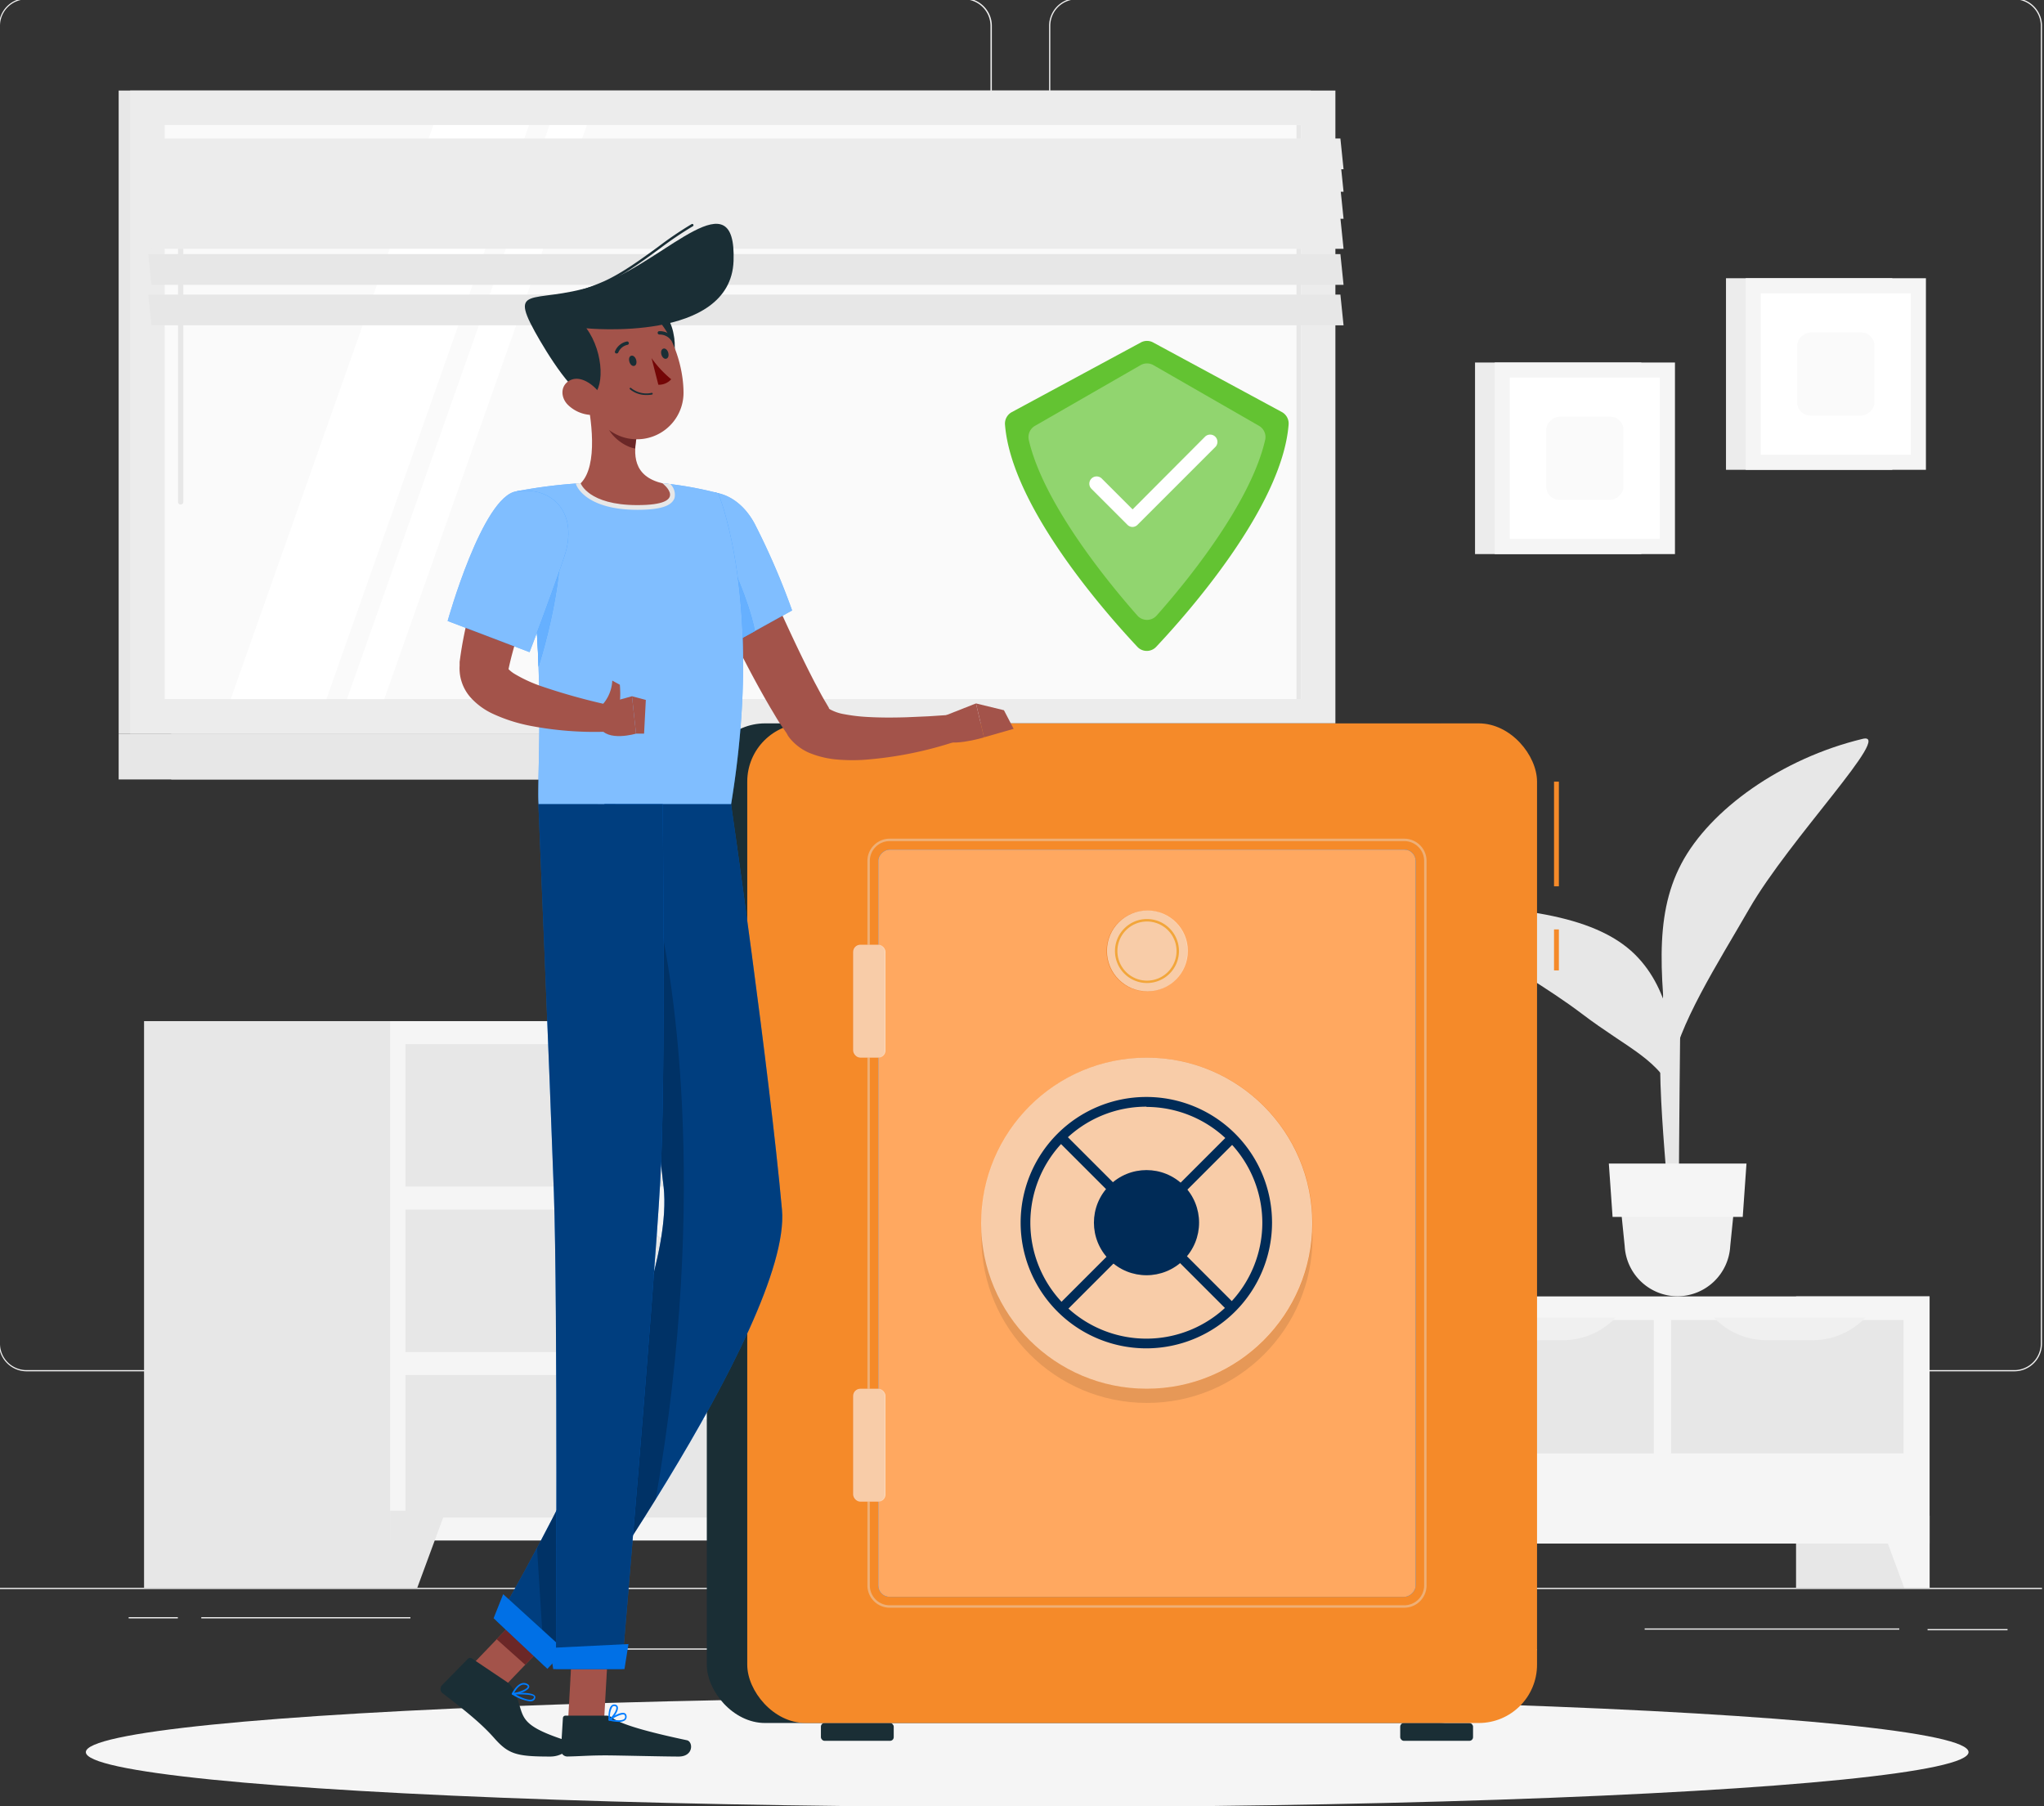 <svg xmlns="http://www.w3.org/2000/svg" width="421" height="372" viewBox="0 0 421 372"><rect x="0" y="0" width="421" height="372" fill="#333333" stroke="none"/><g style="isolation:isolate"><g id="Layer_1" data-name="Layer 1"><rect x="-0.22" y="327.06" width="420.81" height="0.25" fill="#f0f0f0"/><rect x="306.09" y="339.66" width="10.48" height="0.25" fill="#f0f0f0"/><rect x="26.5" y="333.1" width="10.13" height="0.25" fill="#f0f0f0"/><rect x="115.02" y="339.54" width="30.66" height="0.25" fill="#f0f0f0"/><rect x="175.89" y="333.84" width="19.68" height="0.25" fill="#f0f0f0"/><rect x="338.75" y="335.42" width="52.44" height="0.25" fill="#f0f0f0"/><rect x="41.46" y="333.1" width="43.07" height="0.25" fill="#f0f0f0"/><rect x="397.02" y="335.55" width="16.47" height="0.25" fill="#f0f0f0"/><path d="M198.59,282.46H5.49a5.71,5.71,0,0,1-5.71-5.7V5.32A5.71,5.71,0,0,1,5.49-.38h193.1a5.71,5.71,0,0,1,5.7,5.7V276.76A5.71,5.71,0,0,1,198.59,282.46ZM5.49-.13A5.46,5.46,0,0,0,0,5.32V276.76a5.46,5.46,0,0,0,5.46,5.45h193.1a5.46,5.46,0,0,0,5.45-5.45V5.32a5.46,5.46,0,0,0-5.45-5.45Z" fill="#f0f0f0"/><path d="M414.88,282.46H221.78a5.71,5.71,0,0,1-5.7-5.7V5.32a5.71,5.71,0,0,1,5.7-5.7h193.1a5.71,5.71,0,0,1,5.71,5.7V276.76A5.71,5.71,0,0,1,414.88,282.46ZM221.78-.13a5.45,5.45,0,0,0-5.45,5.45V276.76a5.45,5.45,0,0,0,5.45,5.45h193.1a5.46,5.46,0,0,0,5.46-5.45V5.32a5.46,5.46,0,0,0-5.46-5.45Z" fill="#f0f0f0"/><rect x="369.93" y="267.03" width="27.5" height="60.03" fill="#e7e7e7"/><polygon points="392.21 327.06 397.44 327.06 397.44 312.2 386.73 312.2 392.21 327.06" fill="#f5f5f5"/><rect x="213.01" y="267.03" width="27.5" height="60.03" fill="#ececec"/><rect x="235.95" y="267.03" width="161.48" height="50.91" fill="#f5f5f5"/><rect x="251.52" y="261.7" width="27.47" height="47.87" transform="translate(-20.38 550.89) rotate(-90)" fill="#e7e7e7"/><path d="M270,276.05h-9.47a15,15,0,0,1-10.87-4.67h31.22A15,15,0,0,1,270,276.05Z" fill="#f0f0f0"/><rect x="302.96" y="261.7" width="27.47" height="47.87" transform="translate(31.06 602.33) rotate(-90)" fill="#e7e7e7"/><path d="M321.91,276.05h-9.47a15,15,0,0,1-10.87-4.67h31.22A15,15,0,0,1,321.91,276.05Z" fill="#f0f0f0"/><rect x="354.4" y="261.7" width="27.47" height="47.87" transform="translate(82.5 653.76) rotate(-90)" fill="#e7e7e7"/><path d="M373.35,276.05h-9.47A15,15,0,0,1,353,271.38h31.23A15,15,0,0,1,373.35,276.05Z" fill="#f0f0f0"/><polygon points="241.18 327.06 235.95 327.06 235.95 312.2 246.65 312.2 241.18 327.06" fill="#f5f5f5"/><rect x="24.44" y="18.65" width="245.54" height="132.46" fill="#e7e7e7"/><rect x="26.81" y="18.65" width="248.24" height="132.46" fill="#ececec"/><rect x="24.44" y="151.11" width="245.54" height="9.44" fill="#e7e7e7"/><rect x="35.27" y="151.11" width="248.24" height="9.44" fill="#e7e7e7"/><rect x="91.81" y="-32.13" width="118.24" height="234.02" transform="translate(235.81 -66.05) rotate(90)" fill="#fafafa"/><polygon points="47.52 144 89.26 25.77 108.96 25.77 67.23 144 47.52 144" fill="#fff"/><path d="M37.21,103.92a.54.54,0,0,1-.54-.54v-73a.54.54,0,0,1,.54-.54.55.55,0,0,1,.55.54v73A.55.55,0,0,1,37.21,103.92Z" fill="#e7e7e7"/><polygon points="71.46 144 113.19 25.77 120.87 25.77 79.14 144 71.46 144" fill="#fff"/><rect x="208.37" y="84.43" width="118.24" height="0.9" transform="translate(352.37 -182.61) rotate(90)" fill="#e7e7e7"/><polygon points="276.73 34.86 31.2 34.86 30.54 28.53 276.08 28.53 276.73 34.86" fill="#ececec"/><polygon points="276.73 39.5 31.2 39.5 30.54 33.16 276.08 33.16 276.73 39.5" fill="#ececec"/><polygon points="276.73 45.06 31.2 45.06 30.54 38.73 276.08 38.73 276.73 45.06" fill="#ececec"/><polygon points="276.73 51.25 31.2 51.25 30.54 44.92 276.08 44.92 276.73 51.25" fill="#ececec"/><polygon points="276.73 58.67 31.2 58.67 30.54 52.34 276.08 52.34 276.73 58.67" fill="#e7e7e7"/><polygon points="276.73 67.01 31.2 67.01 30.54 60.68 276.08 60.68 276.73 67.01" fill="#e7e7e7"/><rect x="303.81" y="74.67" width="34.25" height="39.46" fill="#ececec"/><rect x="307.87" y="74.67" width="37.12" height="39.46" fill="#f5f5f5"/><rect x="309.81" y="78.95" width="33.24" height="30.9" transform="translate(420.82 -232.04) rotate(90)" fill="#fff"/><rect x="317.87" y="86.43" width="17.13" height="15.92" rx="2.73" transform="translate(420.82 -232.04) rotate(90)" fill="#fafafa"/><rect x="355.5" y="57.31" width="34.25" height="39.46" fill="#ececec"/><rect x="359.56" y="57.31" width="37.12" height="39.46" fill="#f5f5f5"/><rect x="361.5" y="61.59" width="33.24" height="30.9" transform="translate(455.16 -301.08) rotate(90)" fill="#fff"/><rect x="369.56" y="69.08" width="17.12" height="15.92" rx="2.73" transform="translate(455.16 -301.08) rotate(90)" fill="#fafafa"/><rect x="166.34" y="210.33" width="55.56" height="116.73" fill="#e7e7e7"/><polygon points="216.32 327.06 221.91 327.06 221.91 311.17 210.46 311.17 216.32 327.06" fill="#e7e7e7"/><rect x="29.67" y="210.33" width="55.56" height="116.73" fill="#e7e7e7"/><rect x="80.35" y="210.33" width="141.55" height="106.98" fill="#f5f5f5"/><rect x="83.51" y="215.07" width="132.88" height="29.34" fill="#e7e7e7"/><path d="M157.41,224.19H144.85c-5.45,0-10.66-3.62-14.41-10h41.38C168.07,220.57,162.86,224.19,157.41,224.19Z" fill="#f5f5f5"/><polygon points="85.94 327.06 80.35 327.06 80.35 311.17 91.8 311.17 85.94 327.06" fill="#e7e7e7"/><rect x="83.51" y="249.15" width="132.88" height="29.34" fill="#e7e7e7"/><path d="M157.41,258.27H144.85c-5.45,0-10.66-3.62-14.41-10h41.38C168.07,254.65,162.86,258.27,157.41,258.27Z" fill="#f5f5f5"/><rect x="83.51" y="283.23" width="132.88" height="29.34" fill="#e7e7e7"/><path d="M157.41,292.35H144.85c-5.45,0-10.66-3.62-14.41-10h41.38C168.07,288.73,162.86,292.35,157.41,292.35Z" fill="#f5f5f5"/><path d="M344.11,256.27h1.65c0-3.42,0-12.08.18-31.95.3-36,.87-38.19.87-38.19l-3.95,16.62C340.36,221.15,343.58,239.64,344.11,256.27Z" fill="#e7e7e7"/><path d="M336.75,196.6c-8.69-8.59-25.66-9.74-43-10.46-6.8-.29,19,12.78,31.93,22.57,10,7.6,16.18,9.39,19.51,17.59C345.54,215.65,344.24,204,336.75,196.6Z" fill="#e7e7e7"/><path d="M346.3,177.91c5.89-11.19,20.71-21.72,37.34-25.72,6.53-1.57-15.12,20.66-23.35,35-6.4,11.13-14.87,24.21-16.19,33.61C342.11,202.18,340.41,189.1,346.3,177.91Z" fill="#e7e7e7"/><path d="M345.54,267h0a10.92,10.92,0,0,1-10.9-10.29l-1-9.87h23.73l-1,9.87A10.92,10.92,0,0,1,345.54,267Z" fill="#f0f0f0"/><polygon points="358.95 250.66 332.14 250.66 331.37 239.67 359.72 239.67 358.95 250.66" fill="#f5f5f5"/><ellipse cx="211.57" cy="360.9" rx="193.89" ry="11.32" fill="#f5f5f5"/><path d="M207,87.48c1.35,17,21,39.07,27.27,45.76a2.65,2.65,0,0,0,3.86,0c6.3-6.69,25.93-28.78,27.28-45.76a2.69,2.69,0,0,0-1.39-2.61L237.51,70.54a2.64,2.64,0,0,0-2.53,0L208.43,84.87A2.69,2.69,0,0,0,207,87.48Z" fill="#63c332"/><path d="M234.27,126.8c-8-9.06-19.6-24.13-22.37-36.18a2.67,2.67,0,0,1,1.28-2.91l21.74-12.5a2.67,2.67,0,0,1,2.65,0l21.74,12.5a2.66,2.66,0,0,1,1.27,2.91c-2.76,12.06-14.32,27.13-22.36,36.18A2.65,2.65,0,0,1,234.27,126.8Z" fill="#fff" opacity="0.3"/><path d="M233.28,108.54a1.49,1.49,0,0,1-1.06-.44l-7.41-7.41a1.49,1.49,0,0,1,0-2.12,1.51,1.51,0,0,1,2.12,0l6.35,6.35,14.95-15a1.5,1.5,0,0,1,2.12,2.12l-16,16A1.51,1.51,0,0,1,233.28,108.54Z" fill="#fff"/><rect x="145.58" y="149" width="162.67" height="205.9" rx="12" fill="#1a2e35"/><rect x="169.08" y="354.9" width="15" height="3.67" rx="0.75" fill="#1a2e35"/><rect x="288.4" y="354.9" width="15" height="3.67" rx="0.75" fill="#1a2e35"/><rect x="153.91" y="149" width="162.67" height="205.9" rx="12" fill="#f58a29"/><path d="M289.24,331.15h-106a4.59,4.59,0,0,1-4.58-4.58V177.33a4.59,4.59,0,0,1,4.58-4.58h106a4.59,4.59,0,0,1,4.59,4.58V326.57A4.59,4.59,0,0,1,289.24,331.15Zm-106-157.9a4.08,4.08,0,0,0-4.08,4.08V326.57a4.08,4.08,0,0,0,4.08,4.08h106a4.09,4.09,0,0,0,4.09-4.08V177.33a4.09,4.09,0,0,0-4.09-4.08Z" fill="#e7e7e7" opacity="0.4" style="mix-blend-mode:color-dodge"/><rect x="159.29" y="196.62" width="153.91" height="110.67" rx="2.33" transform="translate(488.19 15.71) rotate(90)" fill="#007cff"/><rect x="159.29" y="196.62" width="153.91" height="110.67" rx="2.33" transform="translate(488.19 15.71) rotate(90)" fill="#ffa860"/><rect x="320.08" y="191.44" width="1" height="8.44" fill="#f58a29"/><rect x="320.08" y="161" width="1" height="21.56" fill="#f58a29"/><circle cx="236.24" cy="254.87" r="34.1" opacity="0.1"/><circle cx="236.24" cy="195.89" r="8.33" fill="#ee8026"/><circle cx="236.33" cy="195.87" r="8.33" fill="#fff" opacity="0.6"/><path d="M236.24,202.48a6.59,6.59,0,1,1,6.59-6.59A6.59,6.59,0,0,1,236.24,202.48Zm0-12.67a6.09,6.09,0,1,0,6.09,6.08A6.09,6.09,0,0,0,236.24,189.81Z" fill="#f2a63b"/><rect x="175.58" y="194.59" width="6.67" height="23.26" rx="1.48" fill="#ee8026"/><rect x="175.71" y="194.59" width="6.67" height="23.26" rx="1.48" fill="#fff" opacity="0.6"/><rect x="175.58" y="286.05" width="6.67" height="23.26" rx="1.48" fill="#ee8026"/><rect x="175.71" y="286.05" width="6.67" height="23.26" rx="1.48" fill="#fff" opacity="0.6"/><circle cx="236.24" cy="251.95" r="34.1" fill="#ee8026"/><circle cx="236.19" cy="251.95" r="34.1" fill="#fff" opacity="0.6"/><rect x="235.24" y="227.08" width="2" height="49.74" transform="translate(-108.96 240.84) rotate(-45)" fill="#002b57"/><rect x="211.37" y="250.95" width="49.74" height="2" transform="translate(-108.96 240.84) rotate(-45)" fill="#002b57"/><path d="M236.14,277.73A25.89,25.89,0,1,1,262,251.84,25.92,25.92,0,0,1,236.14,277.73Zm0-49.78A23.89,23.89,0,1,0,260,251.84,23.91,23.91,0,0,0,236.14,228Z" fill="#002b57"/><circle cx="236.14" cy="251.84" r="10.83" transform="translate(-108.91 240.74) rotate(-45)" fill="#002b57"/><path d="M152.59,107.43c2.41,5.58,4.9,11.25,7.42,16.82s5.1,11.13,7.86,16.44c.71,1.3,1.39,2.65,2.13,3.87l.55.94.27.47a.38.38,0,0,0-.1-.09c-.12-.08,0,.07.24.23a9.14,9.14,0,0,0,2.94,1,34.73,34.73,0,0,0,4,.52c2.84.2,5.82.2,8.82.11l4.54-.2,4.52-.3,1.17,5.45a78.21,78.21,0,0,1-19.08,3.82,37.14,37.14,0,0,1-5.26-.05,19.22,19.22,0,0,1-6-1.42,10.55,10.55,0,0,1-3.5-2.49,8.14,8.14,0,0,1-.81-1L162,151l-.68-1c-1-1.38-1.75-2.76-2.6-4.15-3.25-5.55-6.15-11.16-8.87-16.84s-5.24-11.38-7.63-17.26Z" fill="#a3534a"/><path d="M139.29,106.66c-2.27,6.63,11.07,26.16,11.07,26.16l12.79-7.08a149.73,149.73,0,0,0-7.68-17.8C151,99.5,141.78,99.38,139.29,106.66Z" fill="#007cff"/><path d="M139.29,106.66c-2.27,6.63,11.07,26.16,11.07,26.16l12.79-7.08a149.73,149.73,0,0,0-7.68-17.8C151,99.5,141.78,99.38,139.29,106.66Z" fill="#fff" opacity="0.5"/><path d="M139.1,107.5c2.86-1.38,6.16-.23,9.62,5.25s6.42,14.63,6.75,17.25l-5.11,2.82S138,114.79,139.1,107.5Z" fill="#007cff"/><path d="M139.1,107.5c2.86-1.38,6.16-.23,9.62,5.25s6.42,14.63,6.75,17.25l-5.11,2.82S138,114.79,139.1,107.5Z" fill="#fff" opacity="0.4"/><path d="M147.92,101.58s9.53,22.39,2.66,64.08H110.93c-.49-6.09,2.31-35.78-4.56-64.46a102.18,102.18,0,0,1,13.22-1.67,143.42,143.42,0,0,1,16.85,0A75.41,75.41,0,0,1,147.92,101.58Z" fill="#007cff"/><path d="M147.92,101.58s9.53,22.39,2.66,64.08H110.93c-.49-6.09,2.31-35.78-4.56-64.46a102.18,102.18,0,0,1,13.22-1.67,143.42,143.42,0,0,1,16.85,0A75.41,75.41,0,0,1,147.92,101.58Z" fill="#fff" opacity="0.5"/><path d="M115.23,108.28c.83,4.72-.27,16-4.31,29.07a190.86,190.86,0,0,0-3.9-33.3v0C109.62,103.73,114.45,103.86,115.23,108.28Z" fill="#007cff"/><path d="M115.23,108.28c.83,4.72-.27,16-4.31,29.07a190.86,190.86,0,0,0-3.9-33.3v0C109.62,103.73,114.45,103.86,115.23,108.28Z" fill="#fff" opacity="0.4"/><polygon points="96.89 343.29 102.77 348.55 113.95 336.9 108.07 331.64 96.89 343.29" fill="#a3534a"/><path d="M104.39,346.44l-7.15-4.81a.67.67,0,0,0-.82,0L91,347.16a1.11,1.11,0,0,0,.27,1.68c4.55,3.51,7.85,6.15,10.44,9.07,3,3.42,4.63,3.9,11.63,3.9,3.23,0,5.06-2.73,3.75-3.15-11.67-3.69-8.55-5.3-11.39-10.7A4,4,0,0,0,104.39,346.44Z" fill="#1a2e35"/><polygon points="113.94 336.9 108.18 342.91 102.3 337.65 108.06 331.64 113.94 336.9" fill="#6b2727"/><polygon points="117.98 337.08 125.39 337.08 124.89 345.93 117.48 345.93 117.98 337.08" fill="#6b2727"/><path d="M150.58,165.66s7.81,54.06,10.48,83.49c2.13,23.6-48.92,94-48.92,94l-9.87-9.29s37.29-63.11,34.42-89.39c-2.78-25.46-12.21-78.84-12.21-78.84Z" fill="#007cff"/><path d="M150.58,165.66s7.81,54.06,10.48,83.49c2.13,23.6-48.92,94-48.92,94l-9.87-9.29s37.29-63.11,34.42-89.39c-2.78-25.46-12.21-78.84-12.21-78.84Z" opacity="0.5"/><polygon points="117.02 354.24 124.43 354.24 125.39 337.07 117.98 337.07 117.02 354.24" fill="#a3534a"/><path d="M124.82,353.38h-8.33a.53.53,0,0,0-.55.51l-.4,6.59a1.31,1.31,0,0,0,1.29,1.32c2.9-.05,4.29-.23,8-.23,2.25,0,11.83.24,14.95.24s3-3.08,1.7-3.36c-5.91-1.25-13.24-3-15.33-4.61A2.09,2.09,0,0,0,124.82,353.38Z" fill="#1a2e35"/><path d="M194.2,147.58l6.82-2.69,1.66,7s-7.78,2.33-9,.08Z" fill="#a3534a"/><polygon points="206.78 146.29 208.78 150.12 202.68 151.87 201.02 144.89 206.78 146.29" fill="#a3534a"/><path d="M138.06,99.69l-1.62-.17a147.9,147.9,0,0,0-16.85,0l-1,.06.09.27c.08.21,1.94,5.16,12.61,5.16,4.65,0,7.08-.77,7.64-2.44A3.07,3.07,0,0,0,138.06,99.69Z" fill="#e7e7e7"/><path d="M120.6,80.55c1.25,5.42,2.66,15.36-1,19,0,0,1.58,4.49,11.66,4.49,11.08,0,5.19-4.49,5.19-4.49-6.09-1.45-6.09-5.94-5.19-10.15Z" fill="#a3534a"/><path d="M124.94,84.15l6.31,5.23a17.08,17.08,0,0,0-.42,3c-2.32-.34-5.58-2.87-5.91-5.29A8.39,8.39,0,0,1,124.94,84.15Z" fill="#6b2727"/><path d="M136.41,64.41c3.37,2.18,3.86,12.66-1.07,14.16S130,60.29,136.41,64.41Z" fill="#1a2e35"/><path d="M118.23,74.86c2.26,7,3.22,11.24,7.78,14.1a9.59,9.59,0,0,0,14.77-8.38c-.09-6.73-3.77-17.08-11.52-18.38A9.7,9.7,0,0,0,118.23,74.86Z" fill="#a3534a"/><path d="M110.15,68.28c2.42,4.38,8.51,14.33,11.45,13.41s2.93-9-.82-14.07c0,0,29.71,3,30.31-13.87.61-17.28-13.7-.56-26.29,4.27C111.07,63.28,104.46,57.94,110.15,68.28Z" fill="#1a2e35"/><path d="M111.42,62.16a.26.26,0,0,1-.24-.2.25.25,0,0,1,.19-.3l1.47-.29a47.8,47.8,0,0,0,11.56-3.43c3.75-1.69,7.68-4.57,11.16-7.1a73.74,73.74,0,0,1,6.9-4.68.25.25,0,0,1,.25.44,73.85,73.85,0,0,0-6.86,4.64c-3.49,2.55-7.45,5.44-11.24,7.15a47.94,47.94,0,0,1-11.67,3.47l-1.47.29Z" fill="#1a2e35"/><path d="M117,83.42a7.36,7.36,0,0,0,5,2.06c2.47,0,3-2.34,1.66-4.29-1.17-1.76-3.87-3.88-6.06-2.94S115.35,81.8,117,83.42Z" fill="#a3534a"/><path d="M136.68,244.49c-1.43-13.11-4.63-33.65-7.38-50.47,1.44-2.82,5.48-8.52,5.48-8.52,3.62,12.51,11.49,59.66.26,123.35-11.7,18.86-22.9,34.32-22.9,34.32l-1.53-24.32C121.42,298.51,138.67,262.68,136.68,244.49Z" opacity="0.2"/><path d="M129.62,74.47c.15.58.58,1,1,.9s.57-.62.42-1.2-.58-1-1-.9S129.47,73.89,129.62,74.47Z" fill="#1a2e35"/><path d="M136.22,73c.15.58.58,1,1,.89s.57-.62.43-1.2-.58-1-1-.89S136.07,72.45,136.22,73Z" fill="#1a2e35"/><path d="M134.2,73.77a22.27,22.27,0,0,0,4.05,4.35,3.4,3.4,0,0,1-2.65,1.13Z" fill="#740606"/><path d="M133.07,81.36a5.19,5.19,0,0,1-3.33-1.19.18.18,0,0,1,0-.25.17.17,0,0,1,.24,0,5,5,0,0,0,4.24,1,.17.17,0,0,1,.21.14.18.18,0,0,1-.13.21A6.13,6.13,0,0,1,133.07,81.36Z" fill="#1a2e35"/><path d="M127,72.8l-.14,0a.35.35,0,0,1-.18-.46,3.37,3.37,0,0,1,2.44-2,.35.35,0,0,1,.4.29.34.34,0,0,1-.29.4,2.67,2.67,0,0,0-1.9,1.61A.35.35,0,0,1,127,72.8Z" fill="#1a2e35"/><path d="M138.45,70.15a.36.36,0,0,1-.27-.12,2.88,2.88,0,0,0-2.34-1.12.36.36,0,0,1-.38-.32.34.34,0,0,1,.32-.38,3.6,3.6,0,0,1,2.94,1.37.36.36,0,0,1,0,.49A.34.34,0,0,1,138.45,70.15Z" fill="#1a2e35"/><path d="M111.51,141.35a29.11,29.11,0,0,1-5.7-2.65,6.71,6.71,0,0,1-1.07-.87c.45-2.16,1.05-4.32,1.7-6.49s1.45-4.39,2.28-6.58,1.71-4.36,2.64-6.52c.45-1.09.92-2.17,1.4-3.23l1.44-3.12-10-5.12c-.66,1.25-1.2,2.35-1.73,3.54s-1,2.35-1.55,3.52c-1,2.37-1.89,4.77-2.7,7.22a78,78,0,0,0-3.55,15.3l0,.26,0,.53a7.59,7.59,0,0,0,0,1.07,8.51,8.51,0,0,0,.39,2.14,9,9,0,0,0,1.88,3.33,14.24,14.24,0,0,0,4.39,3.26,33.31,33.31,0,0,0,8,2.58,70.38,70.38,0,0,0,15.4,1.2l.45-5.55A127.76,127.76,0,0,1,111.51,141.35Z" fill="#a3534a"/><path d="M127.45,354.67a8.94,8.94,0,0,1-2-.27.16.16,0,0,1-.12-.13.15.15,0,0,1,.07-.17c.23-.16,2.33-1.59,3.23-1.24a.64.64,0,0,1,.4.48,1,1,0,0,1-.22.94A2,2,0,0,1,127.45,354.67Zm-1.52-.51c1.34.27,2.32.23,2.67-.12a.61.61,0,0,0,.12-.62.32.32,0,0,0-.19-.25C128,353,126.68,353.68,125.93,354.16Z" fill="#007cff"/><path d="M125.51,354.41l-.08,0a.19.19,0,0,1-.09-.14c0-.09-.17-2.22.58-2.94a.83.83,0,0,1,.72-.23.65.65,0,0,1,.62.51c.18.81-.93,2.35-1.67,2.79A.11.11,0,0,1,125.51,354.41Zm1-3a.51.51,0,0,0-.37.15,3.89,3.89,0,0,0-.49,2.37c.62-.52,1.4-1.69,1.28-2.26,0-.1-.08-.22-.34-.25Z" fill="#007cff"/><path d="M109.19,350.45a9.21,9.21,0,0,1-3.7-1.42.17.17,0,0,1-.08-.18.17.17,0,0,1,.15-.13c.4,0,3.91-.27,4.58.54a.52.52,0,0,1,.1.48.84.84,0,0,1-.52.62A1.47,1.47,0,0,1,109.19,350.45Zm-3-1.43c1.61.88,2.87,1.27,3.44,1a.55.55,0,0,0,.33-.39.19.19,0,0,0,0-.19C109.51,349,107.58,349,106.15,349Z" fill="#007cff"/><path d="M105.57,349.05a.17.17,0,0,1-.14-.08.18.18,0,0,1,0-.16c.06-.11,1.39-2.82,3.1-2,.47.22.52.5.47.69-.17.8-2.39,1.54-3.41,1.56Zm2.32-2.07c-.93,0-1.71,1.18-2,1.72,1.07-.14,2.71-.81,2.81-1.28,0-.11-.08-.22-.29-.32A1.14,1.14,0,0,0,107.89,347Z" fill="#007cff"/><path d="M124.08,145.09l6.09-1.68.83,7.7s-6,1.8-7.49-1.36Z" fill="#a3534a"/><path d="M124,145.24a8,8,0,0,0,2.11-5.05l1.56.85s.31,3.46-.29,4.44S124,145.24,124,145.24Z" fill="#a3534a"/><polygon points="133.02 144.17 132.66 151.11 131 151.11 130.17 143.41 133.02 144.17" fill="#a3534a"/><polygon points="101.67 333.32 112.75 343.74 116.31 339.91 103.64 328.37 101.67 333.32" fill="#007cff"/><polygon points="101.67 333.32 112.75 343.74 116.31 339.91 103.64 328.37 101.67 333.32" opacity="0.1"/><path d="M136.48,165.66s.71,56.66-.5,77.88c-1.31,23.25-7.91,100.25-7.91,100.25H114.5s.4-75.13-.42-98.14c-.89-25-3.19-80-3.19-80Z" fill="#007cff"/><path d="M136.48,165.66s.71,56.66-.5,77.88c-1.31,23.25-7.91,100.25-7.91,100.25H114.5s.4-75.13-.42-98.14c-.89-25-3.19-80-3.19-80Z" opacity="0.5"/><polygon points="113.95 343.79 128.62 343.79 129.44 338.64 113.24 339.44 113.95 343.79" fill="#007cff"/><polygon points="113.95 343.79 128.62 343.79 129.44 338.64 113.24 339.44 113.95 343.79" opacity="0.1"/><path d="M106.37,101.2c-7,1-14.17,26.71-14.17,26.71l16.87,6.42s4.24-11,7.14-19.63C119.25,105.71,113.86,100.11,106.37,101.2Z" fill="#007cff"/><path d="M106.37,101.2c-7,1-14.17,26.71-14.17,26.71l16.87,6.42s4.24-11,7.14-19.63C119.25,105.71,113.86,100.11,106.37,101.2Z" fill="#fff" opacity="0.5"/></g></g></svg>